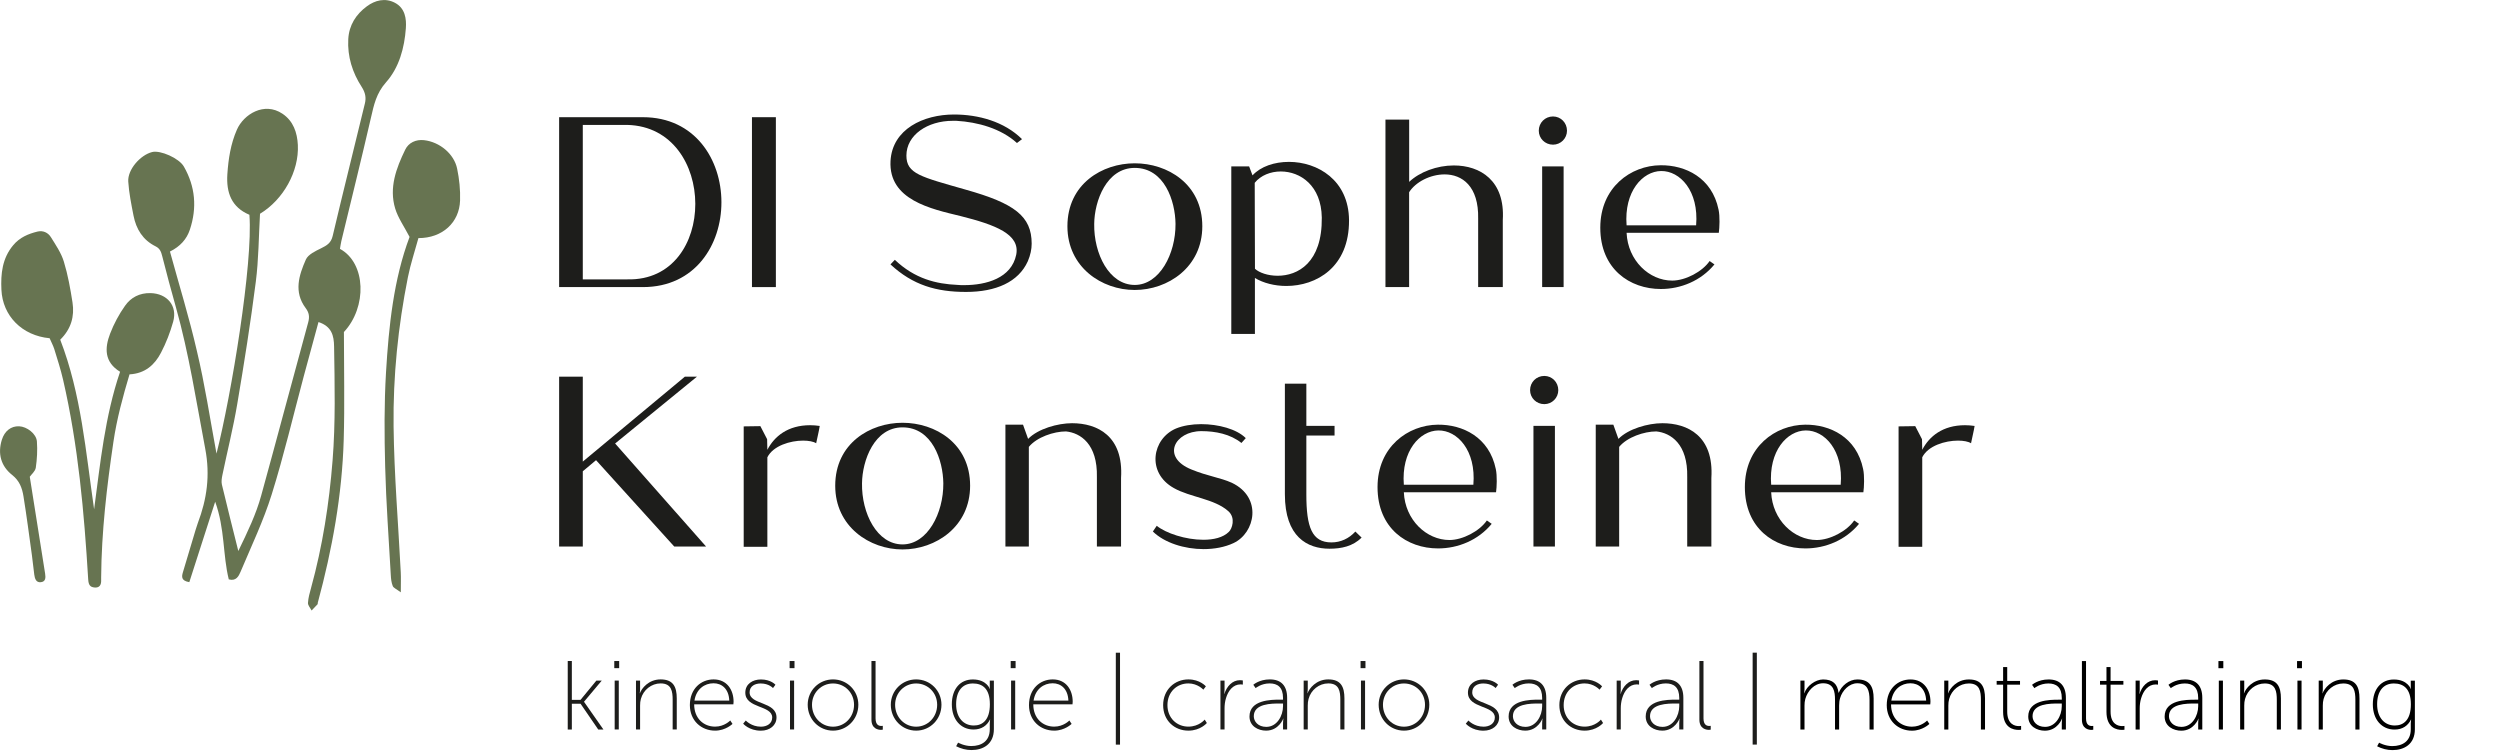 <?xml version="1.0" encoding="utf-8"?>
<!-- Generator: Adobe Illustrator 23.0.2, SVG Export Plug-In . SVG Version: 6.00 Build 0)  -->
<svg version="1.1" id="Ebene_1" xmlns="http://www.w3.org/2000/svg" xmlns:xlink="http://www.w3.org/1999/xlink" x="0px" y="0px"
	 viewBox="0 0 511.33 154.41" style="enable-background:new 0 0 511.33 154.41;" xml:space="preserve">
<style type="text/css">
	.st0{clip-path:url(#SVGID_2_);fill:#677451;}
	.st1{fill:#1D1D1B;}
	.st2{clip-path:url(#SVGID_4_);fill:#1D1D1B;}
</style>
<g>
	<defs>
		<rect id="SVGID_1_" width="468.85" height="154.41"/>
	</defs>
	<clipPath id="SVGID_2_">
		<use xlink:href="#SVGID_1_"  style="overflow:visible;"/>
	</clipPath>
	<path class="st0" d="M44.28,92.78c3.05-12.02,7.5-39.02,6.73-48.85c-3.68-1.55-4.75-4.54-4.51-8.29c0.21-3.14,0.68-6.22,1.96-9.13
		c1.37-3.12,5.57-5.76,9.31-3.25c2.23,1.49,3.02,3.86,3.15,6.39c0.26,5.41-2.98,11.2-7.74,14.07c-0.27,4.64-0.27,9.31-0.86,13.91
		c-1.07,8.37-2.39,16.71-3.8,25.03c-0.82,4.86-2.03,9.65-3.03,14.48c-0.13,0.64-0.25,1.35-0.11,1.96c1.04,4.38,2.15,8.74,3.36,13.6
		c1.93-3.97,3.64-7.54,4.68-11.34c3.26-11.8,6.38-23.64,9.62-35.45c0.31-1.14,0.17-1.97-0.52-2.89c-2.48-3.3-1.38-6.72,0.04-9.94
		c0.46-1.03,1.96-1.73,3.12-2.3c1.17-0.58,2.02-1.07,2.36-2.51c2.13-9.05,4.41-18.07,6.59-27.11c0.28-1.16,0.12-2.19-0.67-3.41
		c-1.88-2.9-2.92-6.18-2.73-9.73c0.15-2.88,1.6-5.11,3.82-6.74c1.64-1.21,3.7-1.77,5.72-0.71c2.1,1.1,2.38,3.29,2.24,5.2
		c-0.29,4.01-1.36,8.04-4.06,11.07c-1.98,2.23-2.48,4.62-3.08,7.24c-1.94,8.42-4.02,16.8-6.05,25.2c-0.13,0.54-0.19,1.1-0.29,1.62
		c5.37,2.92,5.56,11.93,0.81,17.01c0,7.61,0.17,14.82-0.04,22.03c-0.33,11.32-2.35,22.42-5.31,33.36c-0.02,0.09,0.02,0.22-0.03,0.28
		c-0.4,0.44-0.82,0.86-1.23,1.29c-0.26-0.52-0.77-1.05-0.74-1.56c0.06-1.03,0.35-2.05,0.63-3.06c2.35-8.54,3.7-17.22,4.4-26.05
		c0.62-7.79,0.43-15.56,0.31-23.34c-0.03-2.23-0.5-4.11-3.19-4.99c-0.99,3.65-2.01,7.34-3,11.04c-2.16,8.07-4.07,16.22-6.56,24.19
		c-1.69,5.42-4.17,10.6-6.38,15.85c-0.37,0.87-0.9,1.98-2.41,1.55c-1.24-5-0.77-10.31-2.78-15.88c-1.9,5.92-3.6,11.21-5.29,16.45
		c-1.67-0.28-1.58-1.11-1.32-1.99c0.86-2.91,1.74-5.81,2.61-8.72c0.14-0.46,0.28-0.91,0.44-1.35c1.87-4.93,2.56-9.78,1.53-15.2
		c-1.84-9.69-3.32-19.44-6-28.96c-0.97-3.47-1.93-6.95-2.8-10.45c-0.22-0.89-0.47-1.57-1.35-2.01c-2.62-1.29-3.98-3.53-4.52-6.27
		c-0.45-2.31-0.93-4.65-1.08-6.99c-0.15-2.43,2.45-5.41,4.88-6.03c1.67-0.43,5.51,1.25,6.49,2.96c2.36,4.11,2.72,8.45,1.23,12.92
		c-0.65,1.96-1.99,3.44-4.07,4.47c1.87,6.82,3.95,13.53,5.51,20.35C41.89,78.57,42.93,85.48,44.28,92.78"/>
	<path class="st0" d="M10.15,69.18c-5.64-0.53-9.62-4.57-9.86-9.92c-0.15-3.25,0.15-6.42,2.43-9.13c1.33-1.58,3.04-2.29,4.92-2.76
		c1.14-0.29,2.19,0.2,2.77,1.14c1,1.6,2.11,3.23,2.65,5c0.83,2.71,1.33,5.54,1.77,8.35c0.44,2.84-0.28,5.43-2.51,7.62
		c4.3,11.12,5.22,22.96,6.93,34.69c1.27-9.45,2.19-18.93,5.31-28.13c-3.26-1.99-3.16-4.87-2.04-7.79c0.77-2.01,1.82-3.97,3.07-5.73
		c1.18-1.68,2.96-2.62,5.19-2.57c3.41,0.08,5.55,2.59,4.64,5.85c-0.61,2.18-1.44,4.33-2.49,6.34c-1.27,2.45-3.23,4.26-6.44,4.43
		c-1.36,4.55-2.6,9.11-3.29,13.8c-1.36,9.2-2.44,18.43-2.51,27.75c0,0.19-0.01,0.38,0,0.57c0.04,0.9-0.32,1.55-1.29,1.48
		c-0.96-0.07-1.29-0.51-1.36-1.67c-0.83-13.72-2.04-27.4-5.14-40.85c-0.49-2.12-1.17-4.21-1.81-6.29
		C10.85,70.63,10.48,69.96,10.15,69.18"/>
	<path class="st0" d="M85.58,48.7c4.93,0.01,8.38-3.21,8.52-7.7c0.07-2.16-0.16-4.38-0.6-6.5c-0.62-3.03-3.58-5.47-6.76-5.83
		c-1.69-0.19-3.18,0.53-3.86,1.94c-1.84,3.79-3.34,7.78-2.05,12.05c0.59,1.93,1.83,3.67,2.94,5.8c-3.26,8.67-4.25,18.19-4.82,27.73
		c-0.38,6.42-0.34,12.87-0.17,19.3c0.19,7.38,0.74,14.76,1.15,22.14c0.04,0.75,0.12,1.54,0.4,2.23c0.15,0.39,0.74,0.61,1.65,1.29
		c0-1.75,0.05-2.93-0.01-4.1c-0.51-9.96-1.35-19.9-1.47-29.86c-0.12-10.23,0.92-20.43,2.93-30.49C83.97,54,84.84,51.4,85.58,48.7"/>
	<path class="st0" d="M6.09,97.51c1.09,6.92,2.11,13.37,3.14,19.82c0.13,0.83,0.12,1.65-0.89,1.75c-0.99,0.1-1.22-0.77-1.33-1.55
		c-0.18-1.31-0.3-2.64-0.48-3.95c-0.56-4.03-1.08-8.06-1.73-12.08c-0.27-1.66-0.79-3.15-2.32-4.36c-2.28-1.8-2.99-4.34-2.1-7.19
		c0.56-1.8,1.88-2.83,3.53-2.76c1.59,0.06,3.53,1.53,3.64,3.11c0.13,1.78,0.03,3.6-0.23,5.37C7.2,96.41,6.4,97.05,6.09,97.51"/>
</g>
<polygon class="st1" points="114.36,111.79 114.36,77.04 119.2,77.04 119.2,94.41 140.08,77.04 142.55,77.04 125.81,90.71 
	144.42,111.79 137.91,111.79 121.91,94.12 119.2,96.39 119.2,111.79 "/>
<g>
	<defs>
		<rect id="SVGID_3_" width="468.85" height="154.41"/>
	</defs>
	<clipPath id="SVGID_4_">
		<use xlink:href="#SVGID_3_"  style="overflow:visible;"/>
	</clipPath>
	<path class="st2" d="M166.93,90.66c-0.54-0.35-1.53-0.54-2.67-0.54c-2.62,0-6.12,1.04-7.31,3.41v18.31h-4.84V87.21l3.41-0.05
		l1.38,2.67l0.05,2.17c1.43-2.76,4.2-5.03,8.74-5.03c0.64,0,1.28,0.05,1.97,0.15C167.48,88.29,167.18,89.43,166.93,90.66"/>
	<path class="st2" d="M170.83,99.35c0-8.69,7.16-12.88,13.77-12.88c6.66,0,13.82,4.2,13.82,12.88c0,8.39-7.06,13.03-13.82,13.03
		C177.89,112.38,170.83,107.74,170.83,99.35 M176.31,98.86c-0.1,6.12,3.06,12.49,8.29,12.49c5.08,0,8.39-6.37,8.34-12.49
		c-0.05-4.69-2.27-11.45-8.34-11.45C178.83,87.4,176.36,94.17,176.31,98.86"/>
	<path class="st2" d="M209.24,86.86l1.04,2.91c2.02-2.07,6.07-3.21,8.99-3.21c5.13,0,10.56,2.57,10.02,11.21v14.02h-4.94V97.57
		c0.15-6.76-3.36-9.03-6.32-9.33c-2.52,0-5.97,1.18-7.6,3.16v20.39h-4.79V86.86H209.24z"/>
	<path class="st2" d="M236.59,107.54c1.88,1.53,5.92,2.86,9.53,2.86c2.07,0,4.05-0.44,5.23-1.63c0.64-0.59,1.43-2.81-0.1-4.2
		c-2.86-2.57-7.85-2.86-11.15-4.74c-5.68-3.16-4.44-10.12,0.44-12.19c1.43-0.59,3.26-0.89,5.13-0.89c3.5,0,7.26,0.99,9.13,2.86
		l-0.89,0.99c-2.27-1.83-5.33-2.42-8.19-2.42c-5.48,0-8.29,5.33-2.02,7.85c3.36,1.38,5.83,1.63,8.24,2.71
		c6.32,3.01,4.79,10.27,0.35,12.34c-1.78,0.84-3.95,1.23-6.12,1.23c-3.9,0-8-1.28-10.37-3.6L236.59,107.54z"/>
	<path class="st2" d="M271.93,112.23c-4.54,0-9.13-2.42-9.13-11.11V78.47h4.39v8.64h5.77v1.97h-5.77v12.04
		c0,6.71,1.14,9.82,5.13,9.82c1.88,0,3.6-0.79,4.89-2.22l1.28,1.23C276.72,111.74,274.35,112.23,271.93,112.23"/>
	<path class="st2" d="M294.09,86.86c5.03-0.05,10.51,2.52,11.85,9.08c0.3,1.38,0.2,3.7,0.05,4.74h-18.86
		c0.25,5.68,4.64,9.77,9.33,9.77c2.71,0,6.17-1.83,7.65-4l0.99,0.69c-2.76,3.36-6.91,5.03-10.96,5.03c-6.37,0-12.39-4.1-12.39-12.54
		C281.75,91.4,287.97,86.91,294.09,86.86 M301.35,99.15c0.59-7.06-3.31-11.16-7.16-11.11c-3.8,0.05-7.6,4.19-7.06,11.11H301.35z"/>
	<path class="st2" d="M315.86,76.89c1.58,0,2.86,1.28,2.86,2.91c0,1.58-1.28,2.86-2.86,2.86c-1.63,0-2.91-1.28-2.91-2.86
		C312.95,78.17,314.23,76.89,315.86,76.89 M318.03,87.11h-4.39v24.68h4.39V87.11z"/>
	<path class="st2" d="M329.98,86.86l1.04,2.91c2.02-2.07,6.07-3.21,8.99-3.21c5.13,0,10.56,2.57,10.02,11.21v14.02h-4.94V97.57
		c0.15-6.76-3.36-9.03-6.32-9.33c-2.52,0-5.97,1.18-7.6,3.16v20.39h-4.79V86.86H329.98z"/>
	<path class="st2" d="M369.22,86.86c5.04-0.05,10.51,2.52,11.85,9.08c0.3,1.38,0.2,3.7,0.05,4.74h-18.86
		c0.25,5.68,4.64,9.77,9.33,9.77c2.71,0,6.17-1.83,7.65-4l0.99,0.69c-2.76,3.36-6.91,5.03-10.96,5.03c-6.37,0-12.39-4.1-12.39-12.54
		C356.88,91.4,363.1,86.91,369.22,86.86 M376.48,99.15c0.59-7.06-3.31-11.16-7.16-11.11c-3.8,0.05-7.6,4.19-7.06,11.11H376.48z"/>
	<path class="st2" d="M403.14,90.66c-0.54-0.35-1.53-0.54-2.67-0.54c-2.62,0-6.12,1.04-7.31,3.41v18.31h-4.84V87.21l3.41-0.05
		l1.38,2.67l0.05,2.17c1.43-2.76,4.2-5.03,8.74-5.03c0.64,0,1.28,0.05,1.97,0.15C403.68,88.29,403.38,89.43,403.14,90.66"/>
	<path class="st2" d="M131.49,23.97c21.37,0,21.47,34.75,0,34.75h-17.13V23.97H131.49z M119.2,25.55v31.59h9.13
		c18.56,0.44,18.46-31.1,0-31.59H119.2z"/>
	<rect x="153.8" y="23.97" class="st2" width="4.89" height="34.75"/>
	<path class="st2" d="M208,29.25c-3.26-2.96-8-4.29-12.39-4.54h-0.74c-5.18,0-9.48,2.91-9.48,7.11c0,3.75,2.96,4.34,12.09,6.96
		c10.02,2.81,13.53,5.43,13.53,11.06c0,1.14-0.25,2.32-0.79,3.6c-1.92,4.25-6.52,6.27-12.64,6.27c-6.07,0-10.86-1.38-15.45-5.63
		l0.89-0.94c4.1,3.9,8.49,4.94,12.79,5.13c0.44,0.05,0.89,0.05,1.38,0.05c4.54,0,9.68-1.43,10.66-6.22c0.84-4.2-4.29-6.12-11.35-7.9
		c-6.12-1.48-14.76-3.31-14.36-11.25c0.35-6.56,6.76-9.53,12.98-9.53c4.99,0,10.27,1.43,13.92,5.04L208,29.25z"/>
	<path class="st2" d="M218.32,46.28c0-8.69,7.16-12.88,13.77-12.88c6.66,0,13.82,4.2,13.82,12.88c0,8.39-7.06,13.03-13.82,13.03
		C225.38,59.32,218.32,54.68,218.32,46.28 M223.8,45.79c-0.1,6.12,3.06,12.49,8.29,12.49c5.08,0,8.39-6.37,8.34-12.49
		c-0.05-4.69-2.27-11.45-8.34-11.45C226.32,34.34,223.85,41.1,223.8,45.79"/>
	<path class="st2" d="M256.68,68.3h-4.84V34.04h3.65l0.69,1.83c1.68-1.83,4.49-2.76,7.45-2.76c5.82,0,12.24,3.7,12.29,11.95
		c0.05,9.63-6.71,13.43-12.83,13.43c-2.37,0-4.69-0.59-6.42-1.63V68.3z M256.68,54.97c0.84,0.79,2.62,1.43,4.64,1.43
		c4.1,0,9.13-2.62,9.03-11.9c-0.1-6.56-4.39-9.43-8.39-9.43c-2.07,0-4.1,0.79-5.33,2.32L256.68,54.97z"/>
	<path class="st2" d="M283.38,24.46h4.84V37.2c2.12-2.02,5.68-3.36,9.13-3.36c5.38,0,10.51,3.06,10.02,11.16v13.72h-5.04V44.75
		c0.15-6.71-3.31-9.08-6.86-9.08c-2.96,0-5.97,1.58-7.26,3.65v19.4h-4.84V24.46z"/>
	<path class="st2" d="M317.64,23.82c1.58,0,2.86,1.28,2.86,2.91c0,1.58-1.28,2.86-2.86,2.86c-1.63,0-2.91-1.28-2.91-2.86
		C314.73,25.11,316.01,23.82,317.64,23.82 M319.81,34.04h-4.39v24.68h4.39V34.04z"/>
	<path class="st2" d="M339.65,33.8c5.04-0.05,10.51,2.52,11.85,9.08c0.3,1.38,0.2,3.7,0.05,4.74h-18.86
		c0.25,5.68,4.64,9.77,9.33,9.77c2.71,0,6.17-1.83,7.65-4l0.99,0.69c-2.76,3.36-6.91,5.03-10.96,5.03c-6.37,0-12.39-4.1-12.39-12.54
		C327.31,38.34,333.53,33.84,339.65,33.8 M346.91,46.09c0.59-7.06-3.31-11.16-7.16-11.11c-3.8,0.05-7.6,4.19-7.06,11.11H346.91z"/>
	<polygon class="st2" points="116.12,135.2 116.96,135.2 116.96,143.14 118.74,143.14 121.98,139.2 123.08,139.2 119.46,143.51 
		119.46,143.55 123.42,149.21 122.36,149.21 118.74,143.93 116.96,143.93 116.96,149.21 116.12,149.21 	"/>
	<path class="st2" d="M125.64,135.2h1v1.46h-1V135.2z M125.72,139.2h0.84v10h-0.84V139.2z"/>
	<path class="st2" d="M130.08,139.2h0.84v1.76c0,0.46-0.08,0.82-0.08,0.82h0.04c0.34-0.94,1.74-2.82,4.24-2.82
		c2.6,0,3.3,1.54,3.3,3.9v6.34h-0.84v-6.04c0-1.74-0.22-3.38-2.46-3.38c-1.88,0-3.54,1.32-4.04,3.18c-0.12,0.42-0.16,0.88-0.16,1.36
		v4.88h-0.84V139.2z"/>
	<path class="st2" d="M145.96,138.96c2.72,0,4.08,2.14,4.08,4.56c0,0.22-0.04,0.54-0.04,0.54h-8.02c0,2.9,1.96,4.56,4.28,4.56
		c1.92,0,3.1-1.26,3.1-1.26l0.46,0.7c0,0-1.4,1.38-3.56,1.38c-2.82,0-5.16-2.04-5.16-5.22C141.1,140.85,143.4,138.96,145.96,138.96
		 M149.16,143.29c-0.1-2.44-1.56-3.54-3.22-3.54c-1.84,0-3.54,1.2-3.9,3.54H149.16z"/>
	<path class="st2" d="M152.54,147.37c0,0,1.12,1.26,3.1,1.26c1.22,0,2.3-0.64,2.3-1.88c0-2.54-5.5-1.82-5.5-5.08
		c0-1.78,1.5-2.7,3.2-2.7c2.04,0,2.96,1.08,2.96,1.08l-0.5,0.68c0,0-0.82-0.94-2.52-0.94c-1.14,0-2.26,0.52-2.26,1.82
		c0,2.6,5.5,1.82,5.5,5.14c0,1.6-1.36,2.7-3.2,2.7c-2.42,0-3.62-1.44-3.62-1.44L152.54,147.37z"/>
	<path class="st2" d="M161.5,135.2h1v1.46h-1V135.2z M161.58,139.2h0.84v10h-0.84V139.2z"/>
	<path class="st2" d="M170.38,138.96c2.86,0,5.18,2.26,5.18,5.18c0,2.98-2.32,5.3-5.18,5.3c-2.86,0-5.18-2.32-5.18-5.3
		C165.2,141.23,167.52,138.96,170.38,138.96 M170.38,148.63c2.38,0,4.3-1.94,4.3-4.48c0-2.48-1.92-4.36-4.3-4.36
		c-2.38,0-4.3,1.88-4.3,4.36C166.08,146.69,168,148.63,170.38,148.63"/>
	<path class="st2" d="M178.24,135.2h0.84v11.72c0,1.4,0.72,1.56,1.18,1.56c0.16,0,0.3-0.02,0.3-0.02v0.78c0,0-0.18,0.04-0.36,0.04
		c-0.58,0-1.96-0.22-1.96-2.1V135.2z"/>
	<path class="st2" d="M187.38,138.96c2.86,0,5.18,2.26,5.18,5.18c0,2.98-2.32,5.3-5.18,5.3c-2.86,0-5.18-2.32-5.18-5.3
		C182.2,141.23,184.52,138.96,187.38,138.96 M187.38,148.63c2.38,0,4.3-1.94,4.3-4.48c0-2.48-1.92-4.36-4.3-4.36
		c-2.38,0-4.3,1.88-4.3,4.36C183.08,146.69,185,148.63,187.38,148.63"/>
	<path class="st2" d="M198.64,152.59c2.14,0,3.8-1.02,3.8-3.44v-1.16c0-0.46,0.08-0.82,0.08-0.82h-0.04
		c-0.6,1.22-1.7,2.04-3.36,2.04c-2.6,0-4.44-2.04-4.44-5.16c0-3.12,1.7-5.08,4.3-5.08c2.84,0,3.48,1.96,3.48,1.96h0.04
		c0,0-0.06-0.14-0.06-0.38v-1.34h0.84v9.94c0,3.06-2.2,4.26-4.58,4.26c-1.1,0-2.16-0.28-3.14-0.78l0.4-0.74
		C195.96,151.89,197.2,152.59,198.64,152.59 M202.46,144.05c0-3.22-1.52-4.26-3.48-4.26c-2.14,0-3.42,1.56-3.42,4.26
		c0,2.7,1.48,4.34,3.62,4.34C200.94,148.39,202.46,147.29,202.46,144.05"/>
	<path class="st2" d="M206.72,135.2h1v1.46h-1V135.2z M206.8,139.2h0.84v10h-0.84V139.2z"/>
	<path class="st2" d="M215.32,138.96c2.72,0,4.08,2.14,4.08,4.56c0,0.22-0.04,0.54-0.04,0.54h-8.02c0,2.9,1.96,4.56,4.28,4.56
		c1.92,0,3.1-1.26,3.1-1.26l0.46,0.7c0,0-1.4,1.38-3.56,1.38c-2.82,0-5.16-2.04-5.16-5.22
		C210.46,140.85,212.76,138.96,215.32,138.96 M218.52,143.29c-0.1-2.44-1.56-3.54-3.22-3.54c-1.84,0-3.54,1.2-3.9,3.54H218.52z"/>
	<rect x="228.22" y="133.5" class="st2" width="0.86" height="18.8"/>
	<path class="st2" d="M243.06,138.96c2.38,0,3.58,1.42,3.58,1.42l-0.52,0.68c0,0-1.14-1.28-3.06-1.28c-2.34,0-4.28,1.74-4.28,4.44
		c0,2.66,1.94,4.4,4.28,4.4c2.2,0,3.34-1.44,3.34-1.44l0.44,0.7c0,0-1.3,1.56-3.78,1.56c-2.82,0-5.16-2.04-5.16-5.22
		C237.9,141.04,240.28,138.96,243.06,138.96"/>
	<path class="st2" d="M249.62,139.2h0.84v1.9c0,0.46-0.08,0.82-0.08,0.82h0.04c0.5-1.54,1.62-2.8,3.2-2.8c0.3,0,0.58,0.06,0.58,0.06
		v0.84c0,0-0.24-0.04-0.46-0.04c-1.56,0-2.54,1.32-2.98,2.8c-0.22,0.7-0.3,1.44-0.3,2.1v4.32h-0.84V139.2z"/>
	<path class="st2" d="M261.76,143.1h0.66v-0.34c0-2.22-1.14-2.98-2.74-2.98c-1.74,0-2.86,0.96-2.86,0.96l-0.48-0.68
		c0,0,1.2-1.1,3.38-1.1c2.3,0,3.54,1.28,3.54,3.78v6.46h-0.84v-1.32c0-0.54,0.08-0.9,0.08-0.9h-0.04c0.02,0-0.9,2.46-3.5,2.46
		c-1.62,0-3.4-0.9-3.4-2.9C255.56,143.15,259.98,143.1,261.76,143.1 M259,148.67c2.18,0,3.42-2.26,3.42-4.24v-0.54h-0.64
		c-1.7,0-5.34,0-5.34,2.6C256.44,147.55,257.3,148.67,259,148.67"/>
	<path class="st2" d="M266.64,139.2h0.84v1.76c0,0.46-0.08,0.82-0.08,0.82h0.04c0.34-0.94,1.74-2.82,4.24-2.82
		c2.6,0,3.3,1.54,3.3,3.9v6.34h-0.84v-6.04c0-1.74-0.22-3.38-2.46-3.38c-1.88,0-3.54,1.32-4.04,3.18c-0.12,0.42-0.16,0.88-0.16,1.36
		v4.88h-0.84V139.2z"/>
	<path class="st2" d="M278.28,135.2h1v1.46h-1V135.2z M278.36,139.2h0.84v10h-0.84V139.2z"/>
	<path class="st2" d="M287.16,138.96c2.86,0,5.18,2.26,5.18,5.18c0,2.98-2.32,5.3-5.18,5.3c-2.86,0-5.18-2.32-5.18-5.3
		C281.98,141.23,284.3,138.96,287.16,138.96 M287.16,148.63c2.38,0,4.3-1.94,4.3-4.48c0-2.48-1.92-4.36-4.3-4.36
		c-2.38,0-4.3,1.88-4.3,4.36C282.86,146.69,284.78,148.63,287.16,148.63"/>
	<path class="st2" d="M300.34,147.37c0,0,1.12,1.26,3.1,1.26c1.22,0,2.3-0.64,2.3-1.88c0-2.54-5.5-1.82-5.5-5.08
		c0-1.78,1.5-2.7,3.2-2.7c2.04,0,2.96,1.08,2.96,1.08l-0.5,0.68c0,0-0.82-0.94-2.52-0.94c-1.14,0-2.26,0.52-2.26,1.82
		c0,2.6,5.5,1.82,5.5,5.14c0,1.6-1.36,2.7-3.2,2.7c-2.42,0-3.62-1.44-3.62-1.44L300.34,147.37z"/>
	<path class="st2" d="M314.76,143.1h0.66v-0.34c0-2.22-1.14-2.98-2.74-2.98c-1.74,0-2.86,0.96-2.86,0.96l-0.48-0.68
		c0,0,1.2-1.1,3.38-1.1c2.3,0,3.54,1.28,3.54,3.78v6.46h-0.84v-1.32c0-0.54,0.08-0.9,0.08-0.9h-0.04c0.02,0-0.9,2.46-3.5,2.46
		c-1.62,0-3.4-0.9-3.4-2.9C308.56,143.15,312.98,143.1,314.76,143.1 M312,148.67c2.18,0,3.42-2.26,3.42-4.24v-0.54h-0.64
		c-1.7,0-5.34,0-5.34,2.6C309.44,147.55,310.3,148.67,312,148.67"/>
	<path class="st2" d="M324.1,138.96c2.38,0,3.58,1.42,3.58,1.42l-0.52,0.68c0,0-1.14-1.28-3.06-1.28c-2.34,0-4.28,1.74-4.28,4.44
		c0,2.66,1.94,4.4,4.28,4.4c2.2,0,3.34-1.44,3.34-1.44l0.44,0.7c0,0-1.3,1.56-3.78,1.56c-2.82,0-5.16-2.04-5.16-5.22
		C318.94,141.04,321.32,138.96,324.1,138.96"/>
	<path class="st2" d="M330.66,139.2h0.84v1.9c0,0.46-0.08,0.82-0.08,0.82h0.04c0.5-1.54,1.62-2.8,3.2-2.8c0.3,0,0.58,0.06,0.58,0.06
		v0.84c0,0-0.24-0.04-0.46-0.04c-1.56,0-2.54,1.32-2.98,2.8c-0.22,0.7-0.3,1.44-0.3,2.1v4.32h-0.84V139.2z"/>
	<path class="st2" d="M342.8,143.1h0.66v-0.34c0-2.22-1.14-2.98-2.74-2.98c-1.74,0-2.86,0.96-2.86,0.96l-0.48-0.68
		c0,0,1.2-1.1,3.38-1.1c2.3,0,3.54,1.28,3.54,3.78v6.46h-0.84v-1.32c0-0.54,0.08-0.9,0.08-0.9h-0.04c0.02,0-0.9,2.46-3.5,2.46
		c-1.62,0-3.4-0.9-3.4-2.9C336.6,143.15,341.02,143.1,342.8,143.1 M340.04,148.67c2.18,0,3.42-2.26,3.42-4.24v-0.54h-0.64
		c-1.7,0-5.34,0-5.34,2.6C337.48,147.55,338.34,148.67,340.04,148.67"/>
	<path class="st2" d="M347.58,135.2h0.84v11.72c0,1.4,0.72,1.56,1.18,1.56c0.16,0,0.3-0.02,0.3-0.02v0.78c0,0-0.18,0.04-0.36,0.04
		c-0.58,0-1.96-0.22-1.96-2.1V135.2z"/>
</g>
<g>
	<path d="M368.24,139.21h0.84v1.76c0,0.46-0.08,0.82-0.08,0.82h0.04c0.5-1.5,2.28-2.82,3.84-2.82c2,0,2.94,0.94,3.16,2.72h0.04
		c0.56-1.4,2.08-2.72,3.8-2.72c2.58,0,3.34,1.52,3.34,3.9v6.34h-0.84v-6.04c0-1.88-0.38-3.42-2.5-3.42c-1.66,0-3.08,1.48-3.52,3.04
		c-0.14,0.46-0.2,0.96-0.2,1.54v4.88h-0.84v-6.04c0-1.72-0.24-3.42-2.44-3.42c-1.78,0-3.18,1.56-3.64,3.22
		c-0.12,0.42-0.16,0.88-0.16,1.36v4.88h-0.84V139.21z"/>
	<path d="M390.76,138.97c2.72,0,4.08,2.14,4.08,4.56c0,0.22-0.04,0.54-0.04,0.54h-8.02c0,2.9,1.96,4.56,4.28,4.56
		c1.92,0,3.1-1.26,3.1-1.26l0.46,0.7c0,0-1.4,1.38-3.56,1.38c-2.82,0-5.16-2.04-5.16-5.22C385.9,140.85,388.2,138.97,390.76,138.97z
		 M393.96,143.29c-0.1-2.44-1.56-3.54-3.22-3.54c-1.84,0-3.54,1.2-3.9,3.54H393.96z"/>
	<path d="M397.66,139.21h0.84v1.76c0,0.46-0.08,0.82-0.08,0.82h0.04c0.34-0.94,1.74-2.82,4.24-2.82c2.6,0,3.3,1.54,3.3,3.9v6.34
		h-0.84v-6.04c0-1.74-0.22-3.38-2.46-3.38c-1.88,0-3.54,1.32-4.04,3.18c-0.12,0.42-0.16,0.88-0.16,1.36v4.88h-0.84V139.21z"/>
	<path d="M409.7,140.03h-1.32v-0.76h1.32v-2.84h0.84v2.84h2.62v0.76h-2.62v5.5c0,2.64,1.58,2.98,2.38,2.98
		c0.28,0,0.46-0.04,0.46-0.04v0.78c0,0-0.2,0.04-0.5,0.04c-1.04,0-3.18-0.38-3.18-3.7V140.03z"/>
	<path d="M421.04,143.11h0.66v-0.34c0-2.22-1.14-2.98-2.74-2.98c-1.74,0-2.86,0.96-2.86,0.96l-0.48-0.68c0,0,1.2-1.1,3.38-1.1
		c2.3,0,3.54,1.28,3.54,3.78v6.46h-0.84v-1.32c0-0.54,0.08-0.9,0.08-0.9h-0.04c0.02,0-0.9,2.46-3.5,2.46c-1.62,0-3.4-0.9-3.4-2.9
		C414.84,143.15,419.26,143.11,421.04,143.11z M418.28,148.67c2.18,0,3.42-2.26,3.42-4.24v-0.54h-0.64c-1.7,0-5.34,0-5.34,2.6
		C415.72,147.55,416.58,148.67,418.28,148.67z"/>
	<path d="M425.82,135.21h0.84v11.72c0,1.4,0.72,1.56,1.18,1.56c0.16,0,0.3-0.02,0.3-0.02v0.78c0,0-0.18,0.04-0.36,0.04
		c-0.58,0-1.96-0.22-1.96-2.1V135.21z"/>
	<path d="M430.84,140.03h-1.32v-0.76h1.32v-2.84h0.84v2.84h2.62v0.76h-2.62v5.5c0,2.64,1.58,2.98,2.38,2.98
		c0.28,0,0.46-0.04,0.46-0.04v0.78c0,0-0.2,0.04-0.5,0.04c-1.04,0-3.18-0.38-3.18-3.7V140.03z"/>
	<path d="M436.8,139.21h0.84v1.9c0,0.46-0.08,0.82-0.08,0.82h0.04c0.5-1.54,1.62-2.8,3.2-2.8c0.3,0,0.58,0.06,0.58,0.06v0.84
		c0,0-0.24-0.04-0.46-0.04c-1.56,0-2.54,1.32-2.98,2.8c-0.22,0.7-0.3,1.44-0.3,2.1v4.32h-0.84V139.21z"/>
	<path d="M448.94,143.11h0.66v-0.34c0-2.22-1.14-2.98-2.74-2.98c-1.74,0-2.86,0.96-2.86,0.96l-0.48-0.68c0,0,1.2-1.1,3.38-1.1
		c2.3,0,3.54,1.28,3.54,3.78v6.46h-0.84v-1.32c0-0.54,0.08-0.9,0.08-0.9h-0.04c0.02,0-0.9,2.46-3.5,2.46c-1.62,0-3.4-0.9-3.4-2.9
		C442.74,143.15,447.16,143.11,448.94,143.11z M446.18,148.67c2.18,0,3.42-2.26,3.42-4.24v-0.54h-0.64c-1.7,0-5.34,0-5.34,2.6
		C443.62,147.55,444.48,148.67,446.18,148.67z"/>
	<path d="M453.74,135.21h1v1.46h-1V135.21z M453.82,139.21h0.84v10h-0.84V139.21z"/>
	<path d="M458.18,139.21h0.84v1.76c0,0.46-0.08,0.82-0.08,0.82h0.04c0.34-0.94,1.74-2.82,4.24-2.82c2.6,0,3.3,1.54,3.3,3.9v6.34
		h-0.84v-6.04c0-1.74-0.22-3.38-2.46-3.38c-1.88,0-3.54,1.32-4.04,3.18c-0.12,0.42-0.16,0.88-0.16,1.36v4.88h-0.84V139.21z"/>
	<path d="M469.82,135.21h1v1.46h-1V135.21z M469.9,139.21h0.84v10h-0.84V139.21z"/>
	<path d="M474.25,139.21h0.84v1.76c0,0.46-0.08,0.82-0.08,0.82h0.04c0.34-0.94,1.74-2.82,4.24-2.82c2.6,0,3.3,1.54,3.3,3.9v6.34
		h-0.84v-6.04c0-1.74-0.22-3.38-2.46-3.38c-1.88,0-3.54,1.32-4.04,3.18c-0.12,0.42-0.16,0.88-0.16,1.36v4.88h-0.84V139.21z"/>
	<path d="M489.28,152.6c2.14,0,3.8-1.02,3.8-3.44v-1.16c0-0.46,0.08-0.82,0.08-0.82h-0.04c-0.6,1.22-1.7,2.04-3.36,2.04
		c-2.6,0-4.44-2.04-4.44-5.16s1.7-5.08,4.3-5.08c2.84,0,3.48,1.96,3.48,1.96h0.04c0,0-0.06-0.14-0.06-0.38v-1.34h0.84v9.94
		c0,3.06-2.2,4.26-4.58,4.26c-1.1,0-2.16-0.28-3.14-0.78l0.4-0.74C486.59,151.9,487.83,152.6,489.28,152.6z M493.1,144.05
		c0-3.22-1.52-4.26-3.48-4.26c-2.14,0-3.42,1.56-3.42,4.26s1.48,4.34,3.62,4.34C491.58,148.39,493.1,147.29,493.1,144.05z"/>
</g>
<rect x="358.47" y="133.49" class="st1" width="0.86" height="18.8"/>
</svg>
